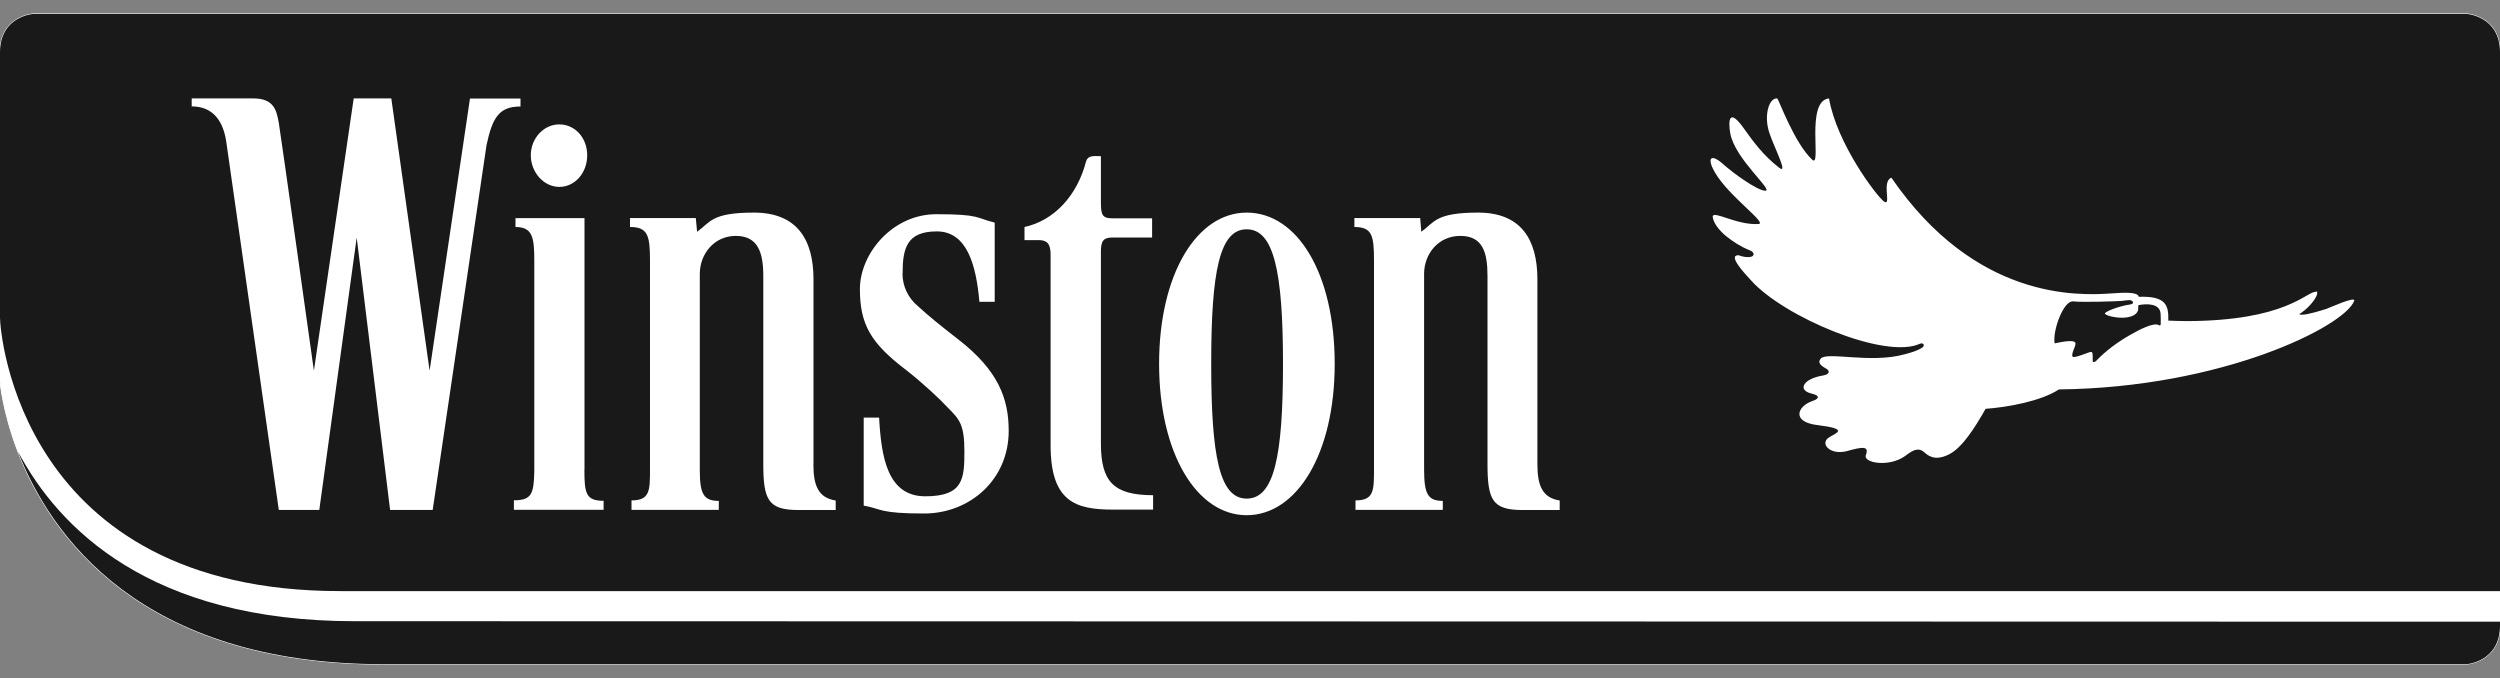 <?xml version="1.0" encoding="UTF-8"?>
<svg id="Layer_1" xmlns="http://www.w3.org/2000/svg" version="1.1" viewBox="0 0 2500 678">
  <rect x="0" y="0" width="2500" height="678" fill="#808080" stroke="none"/>
  <!-- Generator: Adobe Illustrator 29.1.0, SVG Export Plug-In . SVG Version: 2.1.0 Build 142)  -->
  <defs>
    <style>
      .st0 {
        fill: none;
        stroke: #fff;
        stroke-miterlimit: 5.7;
        stroke-width: .9px;
      }

      .st1 {
        fill: #fff;
      }

      .st2 {
        fill: #191919;
      }
    </style>
  </defs>
  <path class="st1" d="M2500,625.4c0,36.5-33.5,38.8-33.5,38.8H383.8c-243.9,0-333.4-129.1-365.9-212.6C2.4,411.2,0,381.1,0,381.1V52.5C0,16,33.5,13.8,33.5,13.8h2433s33.5,2.2,33.5,38.7v572.9Z"/>
  <path class="st0" d="M2500,625.4c0,36.5-33.5,38.8-33.5,38.8H383.8c-243.9,0-333.4-129.1-365.9-212.6C2.4,411.2,0,381.1,0,381.1V52.5C0,16,33.5,13.8,33.5,13.8h2433s33.5,2.2,33.5,38.7v572.9Z"/>
  <path class="st1" d="M470,98.4l-40.4,272.3-38.3-272.3h-37.6l-39.8,272.3s-33-235.5-35.1-247.9c-2.3-12.3-4.6-24.4-25.6-24.4h-61.5v8c20.8,0,32,13.9,34.9,37.6l52.2,365.9h40.5l37.4-272.3,33.4,272.3h42.6l53.8-364.6c5.9-27.8,12.6-38.8,34-38.8v-8h-50.5ZM559.3,186.9c15.7,0,27.9-14.1,27.9-31.6s-12.2-30.9-27.9-30.9-28.5,14-28.5,30.9,12.9,31.6,28.5,31.6M1246.7,498.6c-27.1,0-35.5-41.9-35.5-134.7s8.4-134.6,35.5-134.6,36.3,42,36.3,134.6-8.9,134.7-36.3,134.7M1246.7,212.6c-49.9,0-87.6,61.5-87.6,151.2s37.7,151.4,87.6,151.4,88-61.1,88-151.4-37.3-151.2-88-151.2M584.5,469.5v-251.4h-69v8.9c17.1,0,18.8,10.6,18.8,33.5v210.4c-.5,22.4-2.2,29.4-20.4,29.4v9.5h89.7v-9c-17.8,0-19.2-7.5-19.2-31.3M902.5,273.7c0,11.6,5,23.9,15.7,32.7,10.3,9.5,22.2,19.1,40.2,33.1,40.2,31.2,50.3,59.5,50.3,91.4,0,49-39.1,82.6-84.5,82.6s-42.1-4.6-60.5-7.9v-88h15.4c2.2,39.5,8.3,78.7,46.2,78.7s39.1-17.4,39.1-44.7-4.8-32.1-16.9-44.3c-7.4-8.1-25.3-24.8-41.9-37.7-34.8-26.5-45.7-45.2-45.7-80.5s32.3-74.9,76.5-74.9,39.6,3.9,58.3,8.4v79.2h-15.3c-3.3-37.6-12.7-70.4-42.6-70.4s-34.2,16.7-34.2,42.1M813.5,464v-184.6c0-40.4-16.9-66.8-59.6-66.8s-43.5,9.7-56.8,19.2l-1.3-13.7h-65.8v8.9c17.8,0,20,8.5,20,33.5v208.3c0,21.8,0,31.6-18.5,31.6v9.5h87.3v-9c-15.3,0-19-7.1-19-30.9v-196.2c0-19.5,14.1-37.9,36-37.9s27.5,16.2,27.5,40v187.8c0,36,4.8,46.3,34.8,46.3h37.6v-9.5c-17.4-2.7-22.3-14.9-22.3-36.3M1537.4,464v-184.6c0-40.4-16.7-66.8-59.3-66.8s-43.7,9.7-56.8,19.2l-1.1-13.7h-65.8v8.9c17.7,0,19.6,8.5,19.6,33.5v208.3c0,21.8,0,31.6-18.5,31.6v9.5h87.3v-9c-15,0-18.6-7.1-18.7-30.9v-196.2c0-19.5,13.9-37.9,36.2-37.9s27.2,16.2,27.2,40v187.8c0,36,4.7,46.3,34.8,46.3h37.4v-9.5c-17.3-2.7-22.3-14.9-22.3-36.3M1086.2,160.9c-9,35.3-32.6,59.8-61.7,66.1v13.1h14.1c8,0,12,3.1,12,14.5v190.7c0,56.5,25.1,64.3,62.3,64.3h40.2v-14.4c-39.6,0-52.2-13.7-52.2-51.8v-191.5c0-10.3,2-14.4,11.6-14.4h39.6v-19.2h-39.6c-10.6,0-11.6-3.7-11.6-16.9v-45.3h-2.5c-4.1,0-10.4-.8-12.1,4.8M2160.8,323.8c-.3,2-1,2-2,1.3-5.1-2.8-18.7,4.1-28.6,9.8-11.3,6.4-23.8,15.2-34.1,26-2,1.9-3.4,1-3.4.5,0-6,.3-9.5-1.7-9.5s-16.8,6.7-18.3,4.8c-2.3-2.8,4.5-12.2,2.4-14.3-2.8-3.4-20.4,1-20.4,1-2.5-11.6,8.5-42.8,18.3-42,9.5,1,41.8,0,49-.5,1.4-.3,6-.8,8-.8,2.7.5,5.1,3.3.5,4.3-13,1.9-27.4,8-25.5,9.5,4.8,4.1,29.9,7.3,33.1-3.7.1-.8.1-5.1.5-5.1,7.8-1.5,21.5-2,22,8.8.1,3.2.3,6.6.1,9.8M2325.6,309.1c-4.2,1.4-18,5.6-23.3,5.6s-1.8-1.5-.8-2c10.3-7.5,15.7-16.4,15.7-19.4s-.5-1.5-1.5-1.5c-9.7,0-29.5,29-129.1,29.3-6.4,0-12.3-.3-18.3-.5.4-15-1.9-24.8-29.5-23.8-.9-5.2-15.8-4.2-27.2-3.4-34,2.4-136.3,6.5-220.2-115.7-10.2,3.7.5,29.2-7.4,23.8-7.3-5.2-47.2-57.9-55-103.1-23.8,2.5-7.1,69.9-16.7,61.4-18.2-16.9-33.9-61.4-35.1-61.4-8.4-.6-13.6,17.4-7.8,34.6,5.2,15.5,20,43.4,9,34.1-14.9-11.7-24.7-24.8-34.2-38.2-15.4-21.9-16-8.1-14,4.1,4.5,26.2,44.7,58.4,34.8,57.7-7.6-.3-30.6-16.4-42.9-27.5-12.2-10.3-15-4.2-7.1,9.4,14.4,24.4,53.1,50.9,43.4,51.4-21.8,1.3-45.4-14-45.7-7.4,0,0,0,8.7,13.9,19.9,6.4,5.1,13.9,10.1,23.6,14,4.8,1.9,4.8,6.6-1.7,6.6s-9.2-1.9-10.1-1.9c-10.9,0,6,17.9,12.5,25,32.3,36.5,134.2,79.7,169.1,63.5,3.4-1.3,5.2,1.7,2.5,3.7-5.3,3.9-17.2,6.7-18.3,7-34,9.3-77.1-3.1-83.5,4.2-3.8,4.7,1.3,7.6,5.9,10.3,3.2,2,3.4,5.3-3.6,6.6-19.6,3.1-26,14.5-11.6,18,9.7,2.2,7.1,5.6,1,7.5-15.1,5.2-21.3,21,5.3,24.1,31.3,3.9,19.1,7.5,11.6,12.1-10.1,6.2.6,18.1,17.2,14,16.7-4.7,22.7-5.2,19.4,3.8-3.1,7.9,23,12.6,39.2,1,3.6-2.7,8.3-6.4,12.9-6.4,6.9,0,7,6.9,17.6,8.1h.1s11.5,1.4,24.1-11.6c11.7-11.6,24.1-34.4,25.8-37.3,21.4-1.5,55.5-7.6,73.3-19.4,163.3-1.7,285.9-63.1,295.3-88.6,1.8-5.1-25.5,7.3-28.4,8.3"/>
  <path class="st2" d="M2500,340.4V52.5c0-36.5-33.5-38.6-33.5-38.6H33.5S0,15.9,0,52.5v265C0,332.5,19.9,591.1,340,591.1h2160v-250.7Z"/>
  <path class="st2" d="M2466.5,664.2s33.5-2.3,33.5-38.8v-3.7l-2145.3-.5c-205.1,0-296.2-93.3-336.7-169.6,32.5,83.5,122,212.6,366,212.6h2082.6Z"/>
  <path class="st1" d="M470,98.4l-40.4,272.3-38.3-272.3h-37.6l-39.8,272.3s-33-235.5-35.1-247.9c-2.3-12.3-4.6-24.4-25.6-24.4h-61.5v8c20.8,0,32,13.9,34.9,37.6l52.2,365.9h40.5l37.4-272.3,33.4,272.3h42.6l53.8-364.6c5.9-27.8,12.6-38.8,34-38.8v-8h-50.5ZM559.3,186.9c15.7,0,27.9-14.1,27.9-31.6s-12.2-30.9-27.9-30.9-28.5,14-28.5,30.9,12.9,31.6,28.5,31.6M1246.7,498.6c-27.1,0-35.5-41.9-35.5-134.7s8.4-134.6,35.5-134.6,36.3,42,36.3,134.6-8.9,134.7-36.3,134.7M1246.7,212.6c-49.9,0-87.6,61.5-87.6,151.2s37.7,151.4,87.6,151.4,88-61.1,88-151.4-37.3-151.2-88-151.2M584.5,469.5v-251.4h-69v8.9c17.1,0,18.8,10.6,18.8,33.5v210.4c-.5,22.4-2.2,29.4-20.4,29.4v9.5h89.7v-9c-17.8,0-19.2-7.5-19.2-31.3M902.5,273.7c0,11.6,5,23.9,15.7,32.7,10.3,9.5,22.2,19.1,40.2,33.1,40.2,31.2,50.3,59.5,50.3,91.4,0,49-39.1,82.6-84.5,82.6s-42.1-4.6-60.5-7.9v-88h15.4c2.2,39.5,8.3,78.7,46.2,78.7s39.1-17.4,39.1-44.7-4.8-32.1-16.9-44.3c-7.4-8.1-25.3-24.8-41.9-37.7-34.8-26.5-45.7-45.2-45.7-80.5s32.3-74.9,76.5-74.9,39.6,3.9,58.3,8.4v79.2h-15.3c-3.3-37.6-12.7-70.4-42.6-70.4s-34.2,16.7-34.2,42.1M813.5,464v-184.6c0-40.4-16.9-66.8-59.6-66.8s-43.5,9.7-56.8,19.2l-1.3-13.7h-65.8v8.9c17.8,0,20,8.5,20,33.5v208.3c0,21.8,0,31.6-18.5,31.6v9.5h87.3v-9c-15.3,0-19-7.1-19-30.9v-196.2c0-19.5,14.1-37.9,36-37.9s27.5,16.2,27.5,40v187.8c0,36,4.8,46.3,34.8,46.3h37.6v-9.5c-17.4-2.7-22.3-14.9-22.3-36.3M1537.4,464v-184.6c0-40.4-16.7-66.8-59.3-66.8s-43.7,9.7-56.8,19.2l-1.1-13.7h-65.8v8.9c17.7,0,19.6,8.5,19.6,33.5v208.3c0,21.8,0,31.6-18.5,31.6v9.5h87.3v-9c-15,0-18.6-7.1-18.7-30.9v-196.2c0-19.5,13.9-37.9,36.2-37.9s27.2,16.2,27.2,40v187.8c0,36,4.7,46.3,34.8,46.3h37.4v-9.5c-17.3-2.7-22.3-14.9-22.3-36.3M1086.2,160.9c-9,35.3-32.6,59.8-61.7,66.1v13.1h14.1c8,0,12,3.1,12,14.5v190.7c0,56.5,25.1,64.3,62.3,64.3h40.2v-14.4c-39.6,0-52.2-13.7-52.2-51.8v-191.5c0-10.3,2-14.4,11.6-14.4h39.6v-19.2h-39.6c-10.6,0-11.6-3.7-11.6-16.9v-45.3h-2.5c-4.1,0-10.4-.8-12.1,4.8M2160.8,323.8c-.3,2-1,2-2,1.3-5.1-2.8-18.7,4.1-28.6,9.8-11.3,6.4-23.8,15.2-34.1,26-2,1.9-3.4,1-3.4.5,0-6,.3-9.5-1.7-9.5s-16.8,6.7-18.3,4.8c-2.3-2.8,4.5-12.2,2.4-14.3-2.8-3.4-20.4,1-20.4,1-2.5-11.6,8.5-42.8,18.3-42,9.5,1,41.8,0,49-.5,1.4-.3,6-.8,8-.8,2.7.5,5.1,3.3.5,4.3-13,1.9-27.4,8-25.5,9.5,4.8,4.1,29.9,7.3,33.1-3.7.1-.8.1-5.1.5-5.1,7.8-1.5,21.5-2,22,8.8.1,3.2.3,6.6.1,9.8M2325.6,309.1c-4.2,1.4-18,5.6-23.3,5.6s-1.8-1.5-.8-2c10.3-7.5,15.7-16.4,15.7-19.4s-.5-1.5-1.5-1.5c-9.7,0-29.5,29-129.1,29.3-6.4,0-12.3-.3-18.3-.5.4-15-1.9-24.8-29.5-23.8-.9-5.2-15.8-4.2-27.2-3.4-34,2.4-136.3,6.5-220.2-115.7-10.2,3.7.5,29.2-7.4,23.8-7.3-5.2-47.2-57.9-55-103.1-23.8,2.5-7.1,69.9-16.7,61.4-18.2-16.9-33.9-61.4-35.1-61.4-8.4-.6-13.6,17.4-7.8,34.6,5.2,15.5,20,43.4,9,34.1-14.9-11.7-24.7-24.8-34.2-38.2-15.4-21.9-16-8.1-14,4.1,4.5,26.2,44.7,58.4,34.8,57.7-7.6-.3-30.6-16.4-42.9-27.5-12.2-10.3-15-4.2-7.1,9.4,14.4,24.4,53.1,50.9,43.4,51.4-21.8,1.3-45.4-14-45.7-7.4,0,0,0,8.7,13.9,19.9,6.4,5.1,13.9,10.1,23.6,14,4.8,1.9,4.8,6.6-1.7,6.6s-9.2-1.9-10.1-1.9c-10.9,0,6,17.9,12.5,25,32.3,36.5,134.2,79.7,169.1,63.5,3.4-1.3,5.2,1.7,2.5,3.7-5.3,3.9-17.2,6.7-18.3,7-34,9.3-77.1-3.1-83.5,4.2-3.8,4.7,1.3,7.6,5.9,10.3,3.2,2,3.4,5.3-3.6,6.6-19.6,3.1-26,14.5-11.6,18,9.7,2.2,7.1,5.6,1,7.5-15.1,5.2-21.3,21,5.3,24.1,31.3,3.9,19.1,7.5,11.6,12.1-10.1,6.2.6,18.1,17.2,14,16.7-4.7,22.7-5.2,19.4,3.8-3.1,7.9,23,12.6,39.2,1,3.6-2.7,8.3-6.4,12.9-6.4,6.9,0,7,6.9,17.6,8.1h.1s11.5,1.4,24.1-11.6c11.7-11.6,24.1-34.4,25.8-37.3,21.4-1.5,55.5-7.6,73.3-19.4,163.3-1.7,285.9-63.1,295.3-88.6,1.8-5.1-25.5,7.3-28.4,8.3"/>
</svg>